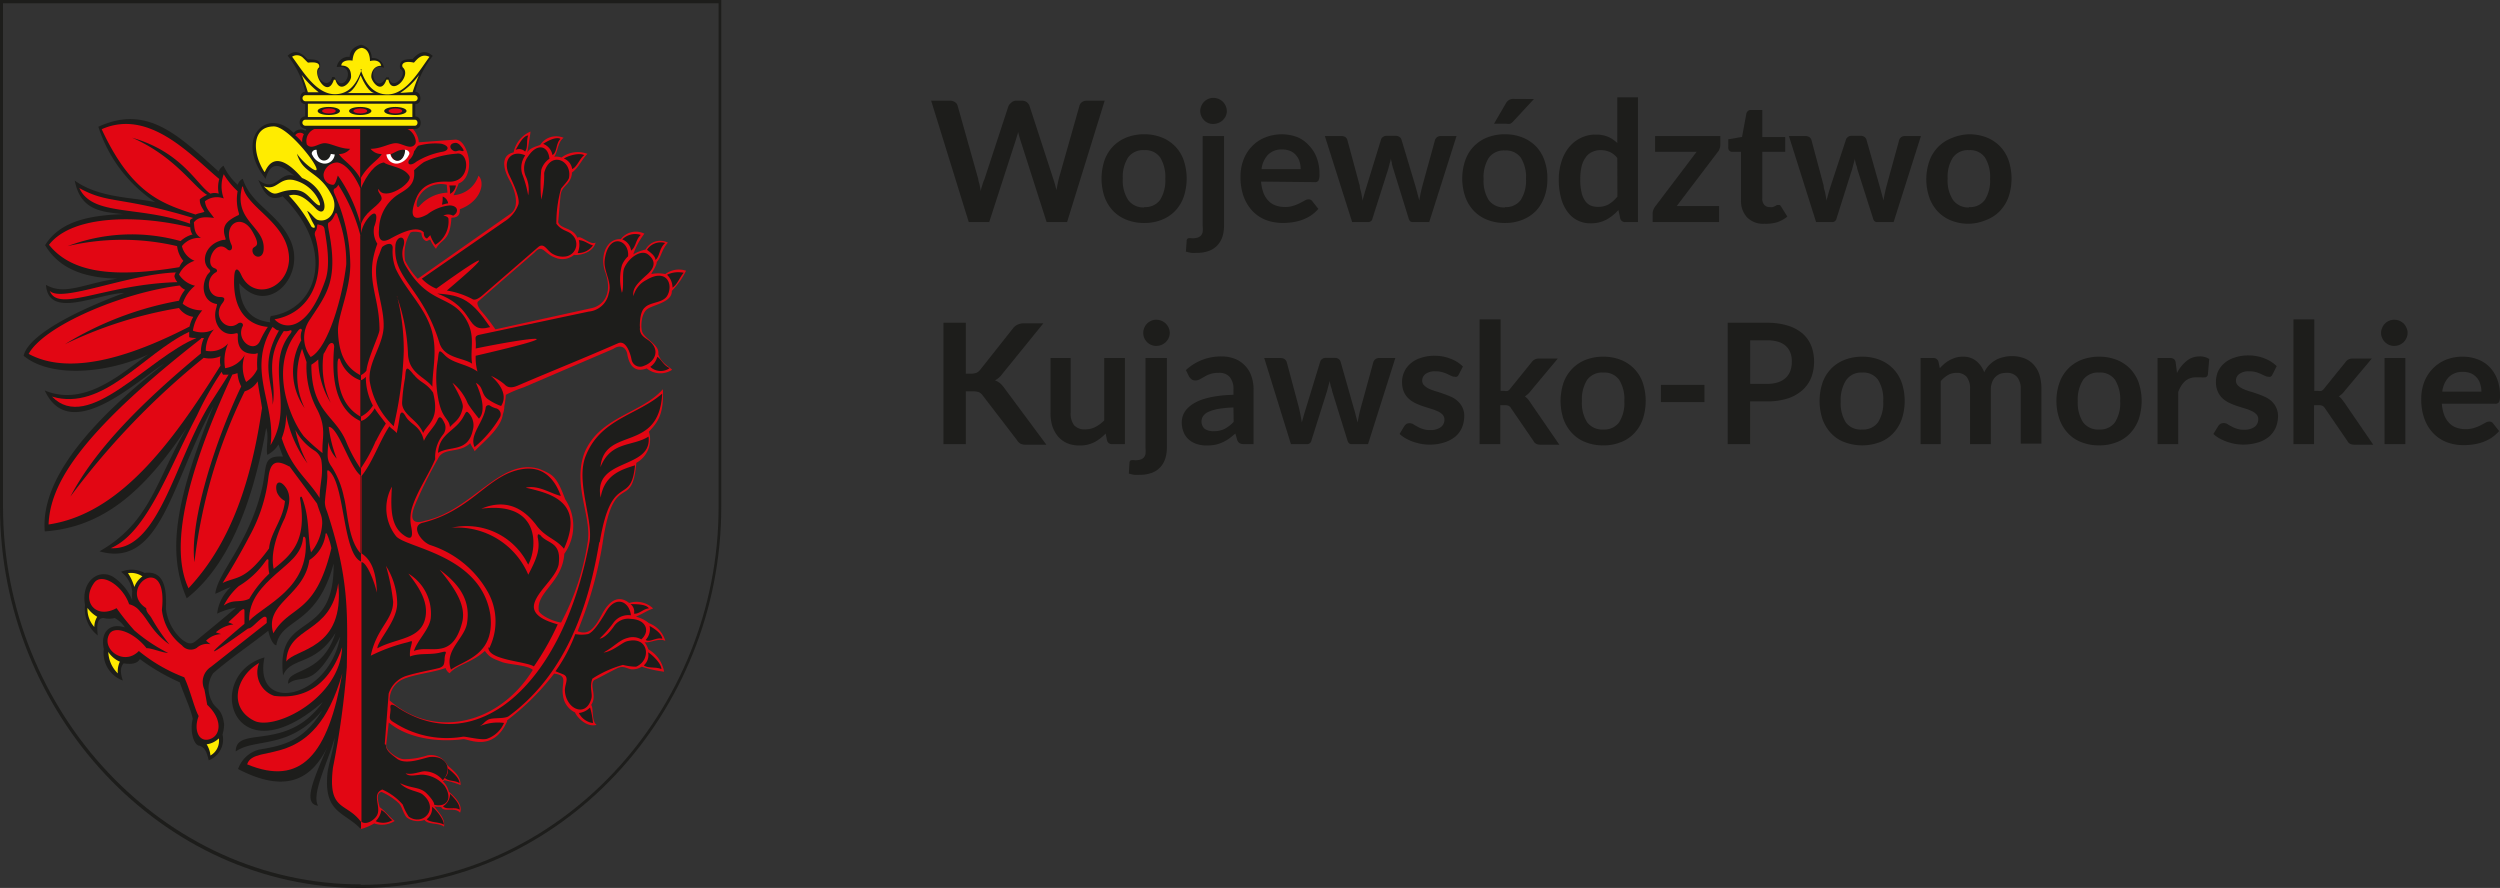 <?xml version="1.0" encoding="UTF-8"?> <svg xmlns="http://www.w3.org/2000/svg" id="Layer_1" data-name="Layer 1" viewBox="0 0 223.46 79.37"><rect x="0" y="0" width="223.46" height="79.37" fill="#333333" stroke="none"/><defs><style>.cls-1,.cls-5{fill:#1d1d1b;}.cls-1,.cls-2,.cls-3,.cls-4{fill-rule:evenodd;}.cls-2{fill:#e20613;}.cls-3{fill:#ffec00;}.cls-4{fill:#fff;}</style></defs><path class="cls-1" d="M32.23,79.09c17.65,0,32-15.5,32-33.76V.29H.27v45c0,18.26,14.31,33.76,32,33.76Zm0,.28C14.43,79.37,0,63.74,0,45.32V0H64.47V45.32c0,18.42-14.44,34.05-32.24,34.05Z"></path><path class="cls-2" d="M40,17.27c0-.11-.06-.65-.07-.76a2.26,2.26,0,0,0-2.44,1c-.38.56-.27,1.27,0,.91a3.54,3.54,0,0,1,2.5-1.2Zm7.63,42.62c-.4-.44-2.13-.48-2.75-.71-.8-.31-1.09-.38-1.54-1-1.14,1.06-2.53,1.23-3.15,2a.83.83,0,0,1-.36-.47c-1.14.41-2.74.54-3.81,1a2,2,0,0,0-1.19,1.9c3.91,3.45,9.75,2.21,12.8-2.74Zm-2.31,4.5a22.23,22.23,0,0,0,4.21-4.18c1.35.17.58.86.8,2a1.9,1.9,0,0,0,1.07,1.47c.14.38,1,1.37,1.93,1.11-.47-.28-.26-1.52-.49-1.78.56-.82-.17-1.71.25-2.21.62-.3,1.43-.75,2.06-1.06s.92.09,1.39.09a1.52,1.52,0,0,0,.82-.24,10.58,10.58,0,0,0,2,.45,2.87,2.87,0,0,0-1.41-2,2.26,2.26,0,0,0-.33-.63c.55.07,1.3-.42,1.85-.12A2.39,2.39,0,0,0,58,55.7a2.94,2.94,0,0,0-1.16-.58c.67-.28.93-.52,1.54-.73a2.12,2.12,0,0,0-2.14-.49c-.8-.64-1.67-.46-2.46,1.06-.57,1.06-1.11,1.89-2.15,1.46.08-.21.17-.42.25-.64h0a34.23,34.23,0,0,0,2-7.33c1-6.64,2.61-2.58,3-7.08A2.37,2.37,0,0,0,58,38.59c.64-.72,1.37-1.37,1.25-3.8-1.91,2.18-5.65,2.44-7,5.66-1.1,2.92.66,5.69.28,8a22.25,22.25,0,0,1-2.38,7.2c-1.07-.19-2.07-.84-2-1.15-.16-1.6,2.13-2.49,2.29-5a4.28,4.28,0,0,0,.08-4.87c-.79-2.15-1.18-2.22-2.25-2.69-3.51-1.16-6,3.69-10.32,4.62-.72.24-1.52.19-.84-1.45A38.24,38.24,0,0,1,39.15,41c.49-1.06,1.9-.43,2.88-1.39.11.26.21.35.4.72.62-.71,2.36-2,2.52-3.31a2.22,2.22,0,0,0,.13-.73,6.63,6.63,0,0,0,.13-1,11.5,11.5,0,0,1,1.6-.67l8-3.43c.69-.46,1.16-.11,1.26.47.24,1.35.93,1.57,1.74,1.27a1.91,1.91,0,0,0,2.27.12c-.31-.3-1-.64-1.24-1.39.15-.88-1.29-1.36-1.46-2.07-.12-.46-.06-1.63.53-2S60.09,27,60.05,26a6.74,6.74,0,0,0,1.27-1.8,2,2,0,0,0-1.85.3,2.92,2.92,0,0,0-1.25,0c0-.11.5-.76.48-1.08.41-.43.43-1.1,1-1.73a1.49,1.49,0,0,0-2,.62,3.47,3.47,0,0,0-1.1.43,6.33,6.33,0,0,1,1-1.85,1.68,1.68,0,0,0-2.11.49c-1.28-.09-1.91,1.55-1.39,2.94.71,2-.22,3-1.21,3.22l-8.61,1.9A17.28,17.28,0,0,0,43,27.78c-.19-.22-.43-.65-.28-.82l5.07-4.4c.72-.79.8.1,1.84.47a1.62,1.62,0,0,0,1.68-.25c.37.07,1.67-.12,1.93-1.1-.46.28-1.37-.72-1.63-.42-.38-.94-1.53-.77-1.72-1.41.07-.72.14-1.63.21-2.35s.53-.88.78-1.3a1.41,1.41,0,0,0,.24-.78c.62-.44.86-1.15,1.39-1.67a2.44,2.44,0,0,0-2.32.33,1.43,1.43,0,0,0-.65-.07c.33-.47.32-1.34.84-1.69a1.7,1.7,0,0,0-2.1.64c-.37.13-1,.29-1.15.7.11-.77.22-1.28.29-1.9a2.56,2.56,0,0,0-1.51,1.86c-.93.19-1.16,1.08-.32,2.58.29.52,1,2.2.05,2.9l-8.3,5.82a6.71,6.71,0,0,1-1.13-1.62,3.68,3.68,0,0,1,.46-2.49c.15-.16.73-.1,1,0,0,.39.24.73.5.74.07-.07.21-.08.28-.15a3.22,3.22,0,0,0,.52.84c.48-.94,1.25-.6,1.38-2.78.65,0,.77-.33.75-.76,1.78-.63,2.34-2.3,1.67-3a2.53,2.53,0,0,1-2.24,1.75A8.51,8.51,0,0,0,41,16.39c.56-.16,1.06-1,.9-2.19-.07-.43-.4-1.7-1.18-1.72l-3.29.24c0-.69-.71-1.6-1.13-1.6h-4.1v63a4.72,4.72,0,0,0,1.25-.52,2.08,2.08,0,0,0,1.83-.22c-.45-.34-.77-.82-1.34-1.23-.16-.54-.34-1.29.17-1.36a5.44,5.44,0,0,1,1.53,1c.31.32.41.95.71,1.27a1.66,1.66,0,0,0,1.59.23c.32.45,1.24.22,1.75.6.1-.75-.39-1.14-.87-1.82.23.09.34,0,.63.08.19.48,1.2-.05,1.67.49.29-.68-.5-1.46-1-1.87a1.88,1.88,0,0,0-.53-.93l.14-.1a8.93,8.93,0,0,1,1.44.43c0-.81-.54-1.2-1.17-1.75a1.64,1.64,0,0,0-1.8-.9,6.65,6.65,0,0,1-2.1.34c-.53,0-1.65-.78-1.58-1.28l.23-2c1.67,1.41,4.38,1.79,6.65,1.49.42-.06,2.67,1.26,3.94-1.62Z"></path><path class="cls-1" d="M28,11.12h4.27v63c-1.47-1.57-3.35-1.41-3-5,.07-.73.59-2.31.64-3.17-.52,2-2.13,5.06-1.47,6.07-1.42-.16-.4-2.36.78-5.17-1.67,3.4-4.34,3.76-7.94,1.89A2.71,2.71,0,0,1,23.16,67c2.27-.36,4-.82,5.65-3.5-3,3.54-6,2.44-7.74,3.67,0-2.4,4.57.12,7.77-4.41-8.1,7-10.71-2.4-5.2-4-1.05,5.12,5.76,3.74,6.77-1.86-2.47,5-3.39,3.21-4.65,4.22-.15-1.45,3-.63,4.23-4.55-1.85,3-4,2.11-4.69,3.81-.67-5.92,4.61-2.85,4.52-10-1.51,5.64-4.69,4.82-5.12,7.29-.25,0-.55-.52-.72-1.29-1.63,1.28-3.35,2.43-4.92,3.79a2.39,2.39,0,0,0-.12,2.51c.27.68.91.58,1.09,2.05a3.21,3.21,0,0,1-.14.92,2,2,0,0,1-1.23,2.31c-.18-.7-.3-1.09-.8-1.3-.56,0-.91-1.37-.63-2.4-.15-.84-.85-2.31-1.16-3.27a18.85,18.85,0,0,1-3.57-2.08c-.2.37-.69.51-1.45.38-.37.43-.25,1-.07,1.54A2.63,2.63,0,0,1,9.28,58c-.34-1.53.57-2.35,1.88-1.92a2.51,2.51,0,0,0-.91-.84,2,2,0,0,1-1,0c-.6,0-.6.74-.51,1.56A3,3,0,0,1,7.6,54.07c-.38-2,1.12-3.27,2.46-2.54a4.61,4.61,0,0,1,1.76,2.11,3.94,3.94,0,0,1,0-.78,2.63,2.63,0,0,0-1-1.75,2.44,2.44,0,0,1,2.1.1c1.7-.23,2,1.27,1.91,3.2a4.35,4.35,0,0,0,1.41,2.73c.5.38.81.51,1.23.18,1.22-1,2.44-2,3.62-3a5.91,5.91,0,0,0-1.68.53,3.78,3.78,0,0,1,1.21-2.37c-.43.13-1,.46-1.38.59.23-1.92,2.93-4.38,4.14-9.26.54-2.11,0-3.11,1.91-3l-.4-1.08a2.46,2.46,0,0,1-1,.93c-.13-.7.17-1.72-.1-2.4-1.36,7.61-3.75,12.6-7.1,15.22-1.77-4.11-1.06-8.65,2.39-17.2-3.77,6.84-4.67,14.57-10.19,13,4.56-2.6,5-6.25,7.83-11.09C12.84,44,9.18,47.12,4,47.5c-.38-4.59,3.94-9.72,10.68-15C12.26,34,6.25,39.81,4,34.9c3.64,1.54,7-1.66,9.24-3.22-3.45,1.63-8.61,2.2-11.13.12.46-2,5.33-4.27,9-5.62-2.48.1-6.78,2.39-7-.72,1.72,1,3.47-.16,6.38-.55-2.86-.08-5.16-.81-6.46-3,1.27-2,3.6-2.66,7-2.77-2-.21-3.82-.33-4.35-3,2.22,1.61,5.4,1.49,7.21,1.94a12.78,12.78,0,0,1-5.1-6.75c4.35-2,7.1.7,10.75,4a1.11,1.11,0,0,1,.44-.52,5.2,5.2,0,0,0,1.27,1.71.85.85,0,0,1,.45-.54c.75,2.36,3.11,3,4.26,5.51,1.44,3.17-2,6.87-4.58,3.83.1,2.24,1,3.28,2.78,3.49a.75.75,0,0,1,.05-.56c4.22-.6,5.87-5.94,1.06-10.7-1.06.41-1.55,0-2.18-1.47,1.63,1.24,1.84-.83,3.24-.36-.8-.56-2-1.81-2.59.26-2.87-3.6.16-6.51,2.5-4.1a.83.83,0,0,1,1.07-.19.81.81,0,0,1,.66-.55Z"></path><path class="cls-3" d="M23.63,15.36c-1.07-1.62-1.19-4.06.85-4.06,1,0,2.89,2.19,3.52,3.19.43.68.39.89-.08.6a5.63,5.63,0,0,1-1.38-1.35c.55,1.88,2,1.5,3.16,3.8.57,1.15-.22,2.43-1.3,2.12-.3-.1-.63-.67-.95-.81.2.41.39.84.62,1.24s-.18.27-.25.14a12.37,12.37,0,0,0-2-2.75c1-.3,1.74.48,2.39,1.14s1,.1.67-.8A3.31,3.31,0,0,0,27,15.91c-1.43-1.65-2.64-2.12-3.32-.55Z"></path><path class="cls-3" d="M28.43,17.79a3.31,3.31,0,0,0-2.25-1.71c-1.28-.19-1.43,1-2.6.57,1.21,1.23,1,.35,2.7.33.95,0,1.28.58,1.85,1.11s.57.2.3-.3Z"></path><path class="cls-2" d="M27.16,12a.51.51,0,0,0-.77.09,5.25,5.25,0,0,1,.62.63,1.38,1.38,0,0,1,.15-.72Z"></path><path class="cls-4" d="M28.25,13.39a.38.38,0,0,0-.33.17.24.24,0,0,0,0,.3,1.34,1.34,0,0,0,1,.76.9.9,0,0,0,1-.81l-.35-.05c-.18.85-1.23.83-1.27-.37Z"></path><path class="cls-4" d="M36.21,13.39a.39.39,0,0,1,.33.17.24.24,0,0,1,0,.3,1.34,1.34,0,0,1-1,.76.9.9,0,0,1-1-.81l.35-.05c.18.85,1.22.83,1.27-.37Z"></path><path class="cls-1" d="M28.48,13.41c.43-.05.58.19.87.29a.52.52,0,0,1-.48.43.66.66,0,0,1-.39-.72Z"></path><path class="cls-1" d="M36.21,13.39c-.61-.06-.87.25-1.28.39.13.46.43.63.71.58s.58-.44.57-1Z"></path><path class="cls-2" d="M32.23,11.46H28.38a1.15,1.15,0,0,0-.95,1.46c.41.49,1-.09,1.55-.12s1.39.51,2.32.5a1.27,1.27,0,0,1-1,.47c.29.53,1.27,1,1.92,2.21V11.46Z"></path><path class="cls-2" d="M32.23,20V16.88c-.57-1.3-1.33-2.26-2.09-2.36a1.28,1.28,0,0,0-1.21,1,.88.88,0,0,0,.84,1c.22,0,.34-.6.43-.83a13.62,13.62,0,0,1,2,4.25Z"></path><path class="cls-2" d="M32.23,21.1a15.72,15.72,0,0,0-2-4.59.57.57,0,0,1-.33.35c-.08.07-.13.17,0,.47a15.85,15.85,0,0,1,1.41,6.3c0,2.34-1.15,4.63-1.1,6,.09,2.63,1.15,3.44,2,3.91V21.1Z"></path><path class="cls-2" d="M30.17,19.23c-.16-.4-.2-.08-.35.16a1.1,1.1,0,0,1-.44.5c-.11.07-.06.35,0,.69.91,4.54-.22,5.74-1.69,8a2.82,2.82,0,0,0,.08,3.33c1.54-.77,2.85-5.34,3.18-8.29a11.77,11.77,0,0,0-.79-4.39Z"></path><path class="cls-2" d="M29,20.44c-.08-.35-.43-.31-.56-.38s-.06.35-.2.54a.52.52,0,0,0-.07.5c1.06,3.89-.56,6.91-3.63,7.44.75.85,2.87,1.33,4.54-3.5.5-1.42.09-3.52-.08-4.6Z"></path><path class="cls-2" d="M21.72,16.68c.33,1.95,4.12,3.24,4.12,6.52-.14,2.71-3.23,3.69-4.28,1.37-.28-.63-.57-.68-.62.1-.19,3,1.14,4.39,3,4.55a7.36,7.36,0,0,0-.69,1.24c-.54,1.2-2.19-.05-1.56-1.3.11-.23-.16-.44-.44-.23-1,.76-2.3-.63-1.38-1.82.22-.28.32-.56-.18-.56-1.18,0-1.37-1.67-.39-2.21.16-.08.13-.28-.11-.36-1-.31.05-2.7,1.11-1.71.31.29.56-.05.38-.41-.82-1.79.9-2.9,1.89-1.15.89,1.55.06,1.17,0,1.6-.08.72,1,1,1-.1.07-2-2.73-2.47-1.92-5.53Z"></path><path class="cls-2" d="M18.74,24.14c.13.1,0,.19-.18.39-.65,1-.41,2.44.79,2.64.11,0,0,.19,0,.3-.45,1.33.45,2.67,1.7,2.33.17-.05.22,0,.21.17-.07,1.22.52,1.68,1.51,1.66.14,0,.28-.12.27,0A6.3,6.3,0,0,0,23,33,2.83,2.83,0,0,1,22,34.14a3.16,3.16,0,0,1-.11-2.43,2.46,2.46,0,0,1-1.77,1.2,3.82,3.82,0,0,1,.27-2.21,2.1,2.1,0,0,1-2,.65,2.88,2.88,0,0,1,.74-1.91,2.31,2.31,0,0,1-1.89.12,3.6,3.6,0,0,1,.84-1.82,2.76,2.76,0,0,1-1.75-.59,3.41,3.41,0,0,1,1.1-1.61,2.37,2.37,0,0,1-1.43-1,2.3,2.3,0,0,1,1.39-1.23A1.89,1.89,0,0,1,16.26,22a1.94,1.94,0,0,1,1.7-.73c-.55-.35-.58-.76-.63-1.39.4-.54,1.06-.49,1.8-.4-.36-.53-.74-.83-.81-1.49A1.72,1.72,0,0,1,20,17.74a3.1,3.1,0,0,1,0-2.17,6.59,6.59,0,0,0,1.24,1.52,4.15,4.15,0,0,0,.1,1.93c.06.19,0,.21-.14.26-1.07.54-1.39,1-1.05,2,.07.21-.07.14-.24.17-1.62.38-2,2-1.17,2.65Z"></path><path class="cls-2" d="M19.6,16c-2.43-2-6.22-6.35-10.51-4.45,2.74,5.92,5.54,6.68,8.4,7.63.15-.11.62-.16.78-.25-.16-.35-.43-.58-.41-1.12a2.8,2.8,0,0,1,.65-.39c-1.23-.73-2.83-3.41-6.7-5.11,4.49,1.29,5.79,4.23,7,5a1.17,1.17,0,0,1,.74,0A2.73,2.73,0,0,1,19.6,16Z"></path><path class="cls-2" d="M17.29,19.49c-6.63-2-7.58-1.22-10.2-2.68C8.27,19.38,12.38,18.34,17,20a.79.79,0,0,1,0-.34.72.72,0,0,1,.27-.17Z"></path><path class="cls-2" d="M17.23,21a1.22,1.22,0,0,1-.22-.68C12.45,19.2,6.5,19.16,4.38,21.88c2.23,2.81,6.6,2.83,11.65,2a1.87,1.87,0,0,1,.36-.56A2.51,2.51,0,0,1,15.83,22,21.41,21.41,0,0,0,6.05,22a16.14,16.14,0,0,1,10.09-.45,2.55,2.55,0,0,1,1.09-.6Z"></path><path class="cls-2" d="M16.55,25.9a1.25,1.25,0,0,1-.49-.38c-5.18.65-12.11,3.59-13.5,6.11,4,2.18,10-.19,14.38-2.44a2.81,2.81,0,0,1,.34-.87A1.87,1.87,0,0,1,16,27.53,37.5,37.5,0,0,0,5.8,30.77,29.43,29.43,0,0,1,16,26.88a2.9,2.9,0,0,1,.56-1Z"></path><path class="cls-2" d="M15.76,24.31a.73.73,0,0,0-.17.39,1.18,1.18,0,0,0,.27.52C9.38,25.4,5.18,28,4.45,26c1.07,1.09,6.86-1.49,11.31-1.65Z"></path><path class="cls-2" d="M18,30.25C6.79,39,4.49,43.44,4.34,46.88c6.28-.93,10.94-7.09,15.37-14.21a1.78,1.78,0,0,1,0-.83,2.35,2.35,0,0,1-1.5.14A68.26,68.26,0,0,0,6.29,44.39c2.27-4.33,6.58-8.58,11.67-12.8a2.94,2.94,0,0,1,.27-1.38l-.27,0Z"></path><path class="cls-2" d="M16.89,29.67c-4.1,1.94-7.65,7.13-12.24,5.78,3.24,3.36,8.61-3.49,12.92-5.24-.2,0-.46,0-.66-.07,0-.16,0-.31,0-.47Z"></path><path class="cls-2" d="M21.23,33.35a4.61,4.61,0,0,1-.46.13c-4.47,9.65-5.5,15.73-3.92,19.1,3.89-4.14,5.65-9.81,6.57-16.11-.13-.92-.26-1.45-.39-2.38a2.11,2.11,0,0,1-1.16.89,47,47,0,0,0-4.49,15.27c-.46-3.54,1.82-10.79,4.18-15.71a3,3,0,0,1-.33-1.19Z"></path><path class="cls-2" d="M20.45,33.49l-.51,0a.91.91,0,0,1-.13-.26,28,28,0,0,0-2.21,3.92C15.09,41.88,13.15,47.61,9.9,49c4.27.24,5.7-7.69,8.78-12.76.63-1,1-1.54,1.77-2.78Z"></path><path class="cls-2" d="M25.91,29.54a1,1,0,0,1-.54.05c-1.87,2.76-.58,4.57-1,6.6.05-2-1.2-3.6.57-6.65-.26,0-.35-.19-.59-.31-2.35,3.87.34,6.9-.17,10.56,2.21-3.62-.62-7,1.8-10,.08-.1.17-.33-.1-.25Z"></path><path class="cls-2" d="M26.93,30.44a1.47,1.47,0,0,1,.06-.93c-.07-.22-.23-.14-.49.24C24,32.92,26,37.56,27.16,39a15.38,15.38,0,0,0,1.67,1.5c-.09-1.24.39-2.11-.43-3.8a8.11,8.11,0,0,1-1-4.34L27,31.17a6.77,6.77,0,0,0,.23,5.31,5.68,5.68,0,0,1-.34-6Z"></path><path class="cls-2" d="M32.23,34a3,3,0,0,1-1.81-1.8c-.09-.3-.24-.18-.25.3-.07,2.3.59,3.92,2.06,4.74V34Z"></path><path class="cls-2" d="M29.87,31c0-.43-.33-.44-.53-.11s-.27.55-.42.74A7.78,7.78,0,0,0,29.56,36a7.39,7.39,0,0,1-1.11-3.87,4.6,4.6,0,0,1-.62.47c0,4.2,2.08,4.49,3.08,6.8a13.55,13.55,0,0,0,1.32,2.48V37.64C30.62,36.91,29.5,35,29.87,31Z"></path><path class="cls-2" d="M25.57,37.06a5.52,5.52,0,0,1-.39,2.11c.89,2.77,2.26,3.55,3.39,5.34,0-1.28.36-2,.15-3.39a1.39,1.39,0,0,0-.67-.88,5,5,0,0,1-1.65-1.81,10.85,10.85,0,0,0,1.09,3,10.7,10.7,0,0,1-1.92-4.4Z"></path><path class="cls-2" d="M32.23,42.5c-1-.78-2-4.35-2.85-4.35A11.66,11.66,0,0,0,30.1,41a2.81,2.81,0,0,1-.75-1.51c-.09,1.28-.15,1.59.27,2.19a7.8,7.8,0,0,1,1.11,2.72c.34,1.19.36,3.83,1.5,5.06V42.5Z"></path><path class="cls-2" d="M25.84,41.69c-1.13-.62-1.65-.43-1.84.91a14.37,14.37,0,0,1-1.71,5.34c-.76,1.46-1.52,2.75-2.39,4.17,1.25-.61,2-.14,4.15-3.09.12-1.41,1.27-2.6,1.42-4.24a1.55,1.55,0,0,1-.72-.79c-.22-.78.17-1.19.71-.53.71.87.32,1.92,0,2.84-1.05,2.15-1.21,3.53-1,4.55,1.67-1.32,3-2.56,2.36-6.29,0-.19.13-.22.18-.08.71,1.86.47,3.44.8,4.89a4.37,4.37,0,0,0,1-2.6c0-.69-.17-.79-.46-1.76l-2.46-3.32Z"></path><path class="cls-2" d="M23.76,50.12a7.87,7.87,0,0,1-2.42,2.27A5.84,5.84,0,0,0,20,54.13c.88-.63,1.39-.2,2.28-.61a10.08,10.08,0,0,1,1.79-2.25A4.26,4.26,0,0,1,24,50.12c0-.16-.12-.18-.23,0Z"></path><path class="cls-2" d="M27.09,48.09c-.14,1.47-1.31,2.21-2.45,3.24s-2.42,2.26-2.37,4.16c1.42-1.47,5.38-2.9,5.05-7.25,0-.27-.22-.37-.23-.15Z"></path><path class="cls-2" d="M24.44,56.62c-.87-2.71,2.75-3.34,3.21-6.56a3.22,3.22,0,0,0,1.44-2.24c0-.16.08-.25.17,0A5.71,5.71,0,0,1,29.62,49c-1.46,6.07-3.66,5-5.18,7.6Z"></path><path class="cls-2" d="M31,59.58c.08-5,.17-7.95-1.77-13.87a2.12,2.12,0,0,1-.19-.85c.08-1,.17-1.33.22-2.21,0-.52-.08-.78.22-.5,1.35,1.31,1.16,7.34,2.8,8.05V73.48c-1.33-1.82-3-.9-2.52-4.86a74.4,74.4,0,0,0,1.24-9Z"></path><path class="cls-2" d="M30.23,52.13c-.64,4.65-4.52,3.73-4.64,7,.76-1.17,5.28-1,4.64-7Z"></path><path class="cls-2" d="M30.58,57.85c-1,2.94-2.94,4.73-6.07,4.35a2.23,2.23,0,0,1-1.35-2.94c-2.11,1.23-2.76,4-.45,5.16,1.83.93,7.71-2,7.87-6.57Z"></path><path class="cls-2" d="M30.6,60.17c-2.52,9-7.87,6.1-8.51,8.15,4.82,2,7.25-.86,8.51-8.15Z"></path><path class="cls-2" d="M21.41,54.69l-1,.93.46.19a3,3,0,0,0-1.58.71l.47.16a2,2,0,0,0-1.34.59c.11.09.28.24.4.32a1.36,1.36,0,0,0-1.23.32,1,1,0,0,1-1.32-.22,4.66,4.66,0,0,1-1.8-3.17c.6-5.44-4.07-1.86-1.4-.16,0,.4.32.58.5.93a17.55,17.55,0,0,0,1.58,2.32c-1.57-1.12-1.95-2.28-2.61-2.93a1.71,1.71,0,0,0-1-.67c-.52-1.59-2.41-2.89-3.12-1.92-1.18,1.61.09,3.31,2,2.27a22.45,22.45,0,0,0,1.6,2,14.68,14.68,0,0,0,3,2c-.46,0-1.53-.45-1.92-.42-1.17-1.47-2.9-2.07-3.34-1.24-.72,1.35,1.33,2.86,2.65,1.49a14.6,14.6,0,0,0,4.06,2.35c.54,1.15.92,2.84,1.29,3.46-.51,1.31.07,2.52,1.16,2,.84-.41.92-1.78-.4-3-.08-.46-.16-.92-.25-1.38a1.58,1.58,0,0,1,.57-2l5-3.94v-.35c0-.2-.16-.26-.33-.15-.6.41-1,1-1.34,1-4,2.86-4,2.69-.32-.42,0-.32,0-.84,0-1.17s-.33,0-.53.15Z"></path><path class="cls-3" d="M12.73,51.52a2,2,0,0,0-.72.95,4.66,4.66,0,0,0-.57-1.24,1.82,1.82,0,0,1,1.29.29Z"></path><path class="cls-3" d="M7.82,54.34a2.88,2.88,0,0,0,.87.79,1.76,1.76,0,0,0-.26.91,2.39,2.39,0,0,1-.61-1.7Z"></path><path class="cls-3" d="M10.68,59.13a2.37,2.37,0,0,1-1-.86,2.82,2.82,0,0,0,.85,1.92,2.08,2.08,0,0,1,.19-1.06Z"></path><path class="cls-3" d="M19.56,66a1.93,1.93,0,0,1-1.09.53,2.28,2.28,0,0,1,.34,1A1.5,1.5,0,0,0,19.56,66Z"></path><path class="cls-1" d="M37.12,11.53c.65,0,.64-1.12,0-1.12V9.3c.68,0,.54-1.1,0-1.1A8.11,8.11,0,0,1,38.68,5c-.57-.52-1.15-.46-1.8.28-.93,0-1.21.18-1.12.87.85.38-.73,2.14-1,.77h-.24c-1,1.78-1.94-1.48-.2-.86a1,1,0,0,0-1.1-.87A1.16,1.16,0,0,0,32.26,4c-.76.21-1,.63-1,1.08A1.07,1.07,0,0,0,30.1,6c1.91-.33.65,2.65-.2.88h-.2c-.43,1.37-1.81-.25-1.1-.76.09-.7-.18-.82-1.1-.81-.66-.74-1.22-.85-1.79-.33A8,8,0,0,1,27.28,8.2c-.56,0-.65,1.1,0,1.1,0,.35,0,.76,0,1.11-.65,0-.71,1.09.1,1.12Z"></path><path class="cls-3" d="M27.52,8.25c-.09-.29-.31-1-.56-1.56a8.36,8.36,0,0,0,1.53,1.56Z"></path><path class="cls-3" d="M36.88,8.24c.09-.29.31-.92.57-1.53A6.31,6.31,0,0,1,35.78,8.3c.28,0,.82-.06,1.1-.06Z"></path><path class="cls-3" d="M37.07,11.24c.33,0,.33-.54,0-.54H27.3a.27.27,0,1,0,0,.54Z"></path><path class="cls-3" d="M33.52,8.32c-.5,0-1-.92-1.29-1.59C32,7.4,31.48,8.29,31,8.32Z"></path><path class="cls-3" d="M32.23,6.19c.4,1.2,1.08,2.25,2.4,2.25,1.69,0,2.86-2.15,3.76-3.36-.69-.32-1.06.16-1.39.52-.91-.21-1.16.14-1,.42.84.74-1,2.63-1.28,1.1h-.18c-.47,1.37-1.33.14-1.35-.24s.19-1,.88-1c-.07-.4-.48-.56-1-.42,0-.44-.13-1.1-.74-1.18-.65.1-.78.7-.82,1.14-.56-.1-1,.1-1,.44.74,0,.87.52.87,1s-1,1.58-1.4.27h-.14c-.58,1.82-2-.65-1.31-1.11.06-.37-.25-.5-1-.42-.13-.11-.28-.28-.42-.41a.77.77,0,0,0-1-.12c.9,1.21,2.12,3.35,3.82,3.35,1.32,0,2-1,2.4-2.23Z"></path><path class="cls-1" d="M32.23,11.46h3.85c.81,0,1.28,1.17,1,1.46-.41.49-1.08-.09-1.65-.12s-1.38.51-2.31.5a1.26,1.26,0,0,0,1,.47c-.28.53-1.26,1-1.91,2.21V11.46Z"></path><path class="cls-1" d="M32.23,20.12V16.88c.57-1.3,1.33-2.26,2.09-2.36.41.36,1.74.36,2.27,1.2.38.61-2.25,2.37-2.75,1.17-.2.26.44.61.23,1-.5.74-1.43,1-1.84,2.23Z"></path><path class="cls-1" d="M32.23,34a1.13,1.13,0,0,0,.47-.32,5.43,5.43,0,0,0,.63,2.57,2.63,2.63,0,0,1-1.1,1V34Z"></path><path class="cls-1" d="M33.59,39.41a13.53,13.53,0,0,1-1.36,2.48V37.62c.42,0,1.09-.76,1.26-1.13.21.38.65.89,1,1.37a16.76,16.76,0,0,0-.88,1.55Z"></path><path class="cls-1" d="M40.89,13.73a8.35,8.35,0,0,0-3,.76,6.82,6.82,0,0,0-.88.73c.15,1.43-.79,1.73-1.55,2.25a3.79,3.79,0,0,0-1.58,3c-.11,1,.25,1.28,1,.87,1.42-.79,2.47-1.1,3-.57,0,.3.08.49.29.55l.29-.3a3.15,3.15,0,0,0,.45.86,2.44,2.44,0,0,0,1.17-2.36q-.09-.2-.45-.24a.91.91,0,0,1,.87,0c.51-.27.5-.89-.3-.92a3.87,3.87,0,0,0-2,.8c-1.29.72-1.65.16-1-1.43.43-1.05,1.3-1.57,2.9-1.49,2,.08,1.9-2.67.74-2.51Z"></path><path class="cls-1" d="M39.49,12.85a5.65,5.65,0,0,0-2,.15c-.2,0-.32.35-.48.52a1.33,1.33,0,0,1-.44.78c-.22.39.12.58.65.15a6.87,6.87,0,0,1,2.24-.87c.68-.08.78-.53,0-.73Z"></path><path class="cls-1" d="M40.75,12.77c-.47,0-.66.36-.33.63s.49,0,.72.06c.39.13.4,0,0-.46a.59.59,0,0,0-.39-.23Z"></path><path class="cls-1" d="M40.17,16.58l.58,0a1,1,0,0,1-.52.75c0-.21,0-.5-.06-.71Z"></path><path class="cls-1" d="M39.5,18.29c.19,0,.36-.12.56-.1a.77.77,0,0,0-.49-.62c0,.22,0,.49-.07.72Z"></path><path class="cls-1" d="M33.44,20.28c.39-1,.19-1.61-.48-.85a3.08,3.08,0,0,0-.73,1.66V33.55a1.55,1.55,0,0,0,.52-.41c.14-1.18,1.16-3.21,1.17-3.66,0-3.17-1.38-4.52-.19-7.69a2.12,2.12,0,0,1-.29-1.51Z"></path><path class="cls-1" d="M35.34,22c-.22,2.94,2.43,3.72,3.94,8.65.43,1.39,2.13,1.31,2.92,1.86-.22-1.4.39-2.57-.68-4.18-1.35-2-3.32-1.12-5.34-4.71a2.21,2.21,0,0,1-.1-1.66c.25-1-.67-.92-.74,0Z"></path><path class="cls-1" d="M39.08,26.24c3.58,1.32,2.39,3.63,4.73,3-1.62-2.37-2.5-2.87-4.73-3Z"></path><path class="cls-1" d="M37,33.52c-.64-.79-.72-.81-.79.25A17.06,17.06,0,0,0,35.94,36c0,1.09,1.44,1.53,1.88,2.71.37-.83,1.52-1.15.89-3.62-.63-.9-1.11-.84-1.71-1.59Z"></path><path class="cls-1" d="M37.7,24.91A3.72,3.72,0,0,0,39,25.8c4.55-3.27,5.25-3.48.94.17a7.32,7.32,0,0,1,2.26.75c.21.16.53,0,.89-.29l5-4.33c.57-.49.8.36,1.36.62a1.75,1.75,0,0,0,1.23.18A1.11,1.11,0,0,0,51.15,21c-.32-.39-.89-.31-1.42-1a11.44,11.44,0,0,1,.41-3.11c.06-.14.67-.73.72-1,.29-1.59-1.7-2.45-2.22-.43a9.11,9.11,0,0,1-.26,2.38,13.24,13.24,0,0,1,0-2.65,1.79,1.79,0,0,1,.73-1C49,13,48,12.75,47.19,14A1.76,1.76,0,0,0,47,15.77a2.73,2.73,0,0,1,.21,1.69,10.2,10.2,0,0,0-.54-1.93,1.91,1.91,0,0,1,.28-1.64c-1.13-.52-2.09.33-1.44,1.74.19.4,1,2,.83,2.63a3,3,0,0,1-1.24,1.53L37.7,24.91Z"></path><path class="cls-1" d="M41.87,36.9c-.2-.22-.25,0-.45.35-.7,1.31-2.16,1.48-2.27,3.23,1.08-.67,2.68,0,3.12-2.06a1.58,1.58,0,0,0-.4-1.52Z"></path><path class="cls-1" d="M43.75,36.23a.26.26,0,0,0-.33.16c-.17,1.35-1.51,2.5-1,3.57a10.17,10.17,0,0,0,2.27-2.67.55.55,0,0,0-.31-.78,1.78,1.78,0,0,1-.62-.28Z"></path><path class="cls-1" d="M35.47,26.47a17.38,17.38,0,0,1,1,5.22c.1,1.69,1.52,2,2.18,2.88,0-1.63.48-3.19-.08-5.08-.62-2.07-2.29-3.54-3.2-5.47a4.25,4.25,0,0,1-.27-1.85c0-.6-.64-.35-.94-.09-.08.14-.25.65-.3.76-.77,1.91.5,4.34.43,6.37-.05,1.66-1.4,3.17-1.25,4.82a7.1,7.1,0,0,0,2.15,4.07,34,34,0,0,0,.9-6.69,19.66,19.66,0,0,0-.6-4.94Z"></path><path class="cls-1" d="M43.73,57.94a5.38,5.38,0,0,0-.11-5,9.09,9.09,0,0,0-5.13-4.21c-.86-.29-1.81-1.72-.72-2,4.51-1.13,5.86-4.37,9-4.81,2-.28,2.92,1.19,3.36,2.41-.94-.22-2-1-3.14-.74,1.94.47,5.39,1.1,3.42,5.46-.72-.88-1.6-1-2.39-2-1.41-1.93-3.08-2.38-5-1.58,5.37-.7,5,3.58,4.19,5a6.12,6.12,0,0,0-6.84-3.3,6.91,6.91,0,0,1,6.85,4.2c.74-1.42,1.09-2.25.84-3.35,0-.26,0-.32.24-.19.6.81,1.93.53,1.63,2.65-.26,1.17-1.9,2.35-2.18,3.5s1.42,1.63,2.1,1.83a24.3,24.3,0,0,1-2.13,3.76c-.69-.47-4.17-.56-4.06-1.73Z"></path><path class="cls-1" d="M53.56,48.49C52.32,56,49.64,60.93,45.49,64c-.37.29-1.47.11-1.86.33s-.33.33-.76.59a4.08,4.08,0,0,1,2.18-.3,2.54,2.54,0,0,1-1.45,1.39c-.45.22-2-.21-2.23-.16a8.63,8.63,0,0,1-6-1.18c-.16-.11-.49-.25-.52-.47s.09-.65.05-.93.08-.45.69,0c6.85,4.46,14.6-1.68,17.09-14.76.39-2-1.24-5.42-.34-7.72,1.31-3.37,4.63-3.67,6.85-5.61-.28,5.38-5.18,2.86-5.52,6.58.94-2.36,2.86-1.82,4.3-2.74.36,3-5,1.85-4.28,5.46.32-2.11,2-2.54,3.07-2.89-.36,3.77-2.07.4-3.15,6.85Z"></path><path class="cls-1" d="M61.1,24.38a2.31,2.31,0,0,0-1.48.18,1.58,1.58,0,0,1,.49,1.15c.44-.29.65-.93,1-1.33Z"></path><path class="cls-1" d="M59.45,21.72a1.45,1.45,0,0,0-1.62.61c.38.29.74.55.76.91.41-.35.3-1,.86-1.52Z"></path><path class="cls-1" d="M57.28,21a1.62,1.62,0,0,0-1.66.4,1.24,1.24,0,0,1,.79,1c.45-.33.4-1,.87-1.4Z"></path><path class="cls-1" d="M59.82,32.93a1.37,1.37,0,0,1-1.7-.14,1.54,1.54,0,0,0,.63-.9c.39.26.51.72,1.07,1Z"></path><path class="cls-1" d="M47.22,12.11c-.44,0-.84.78-1.13,1.29a.72.72,0,0,1,.84.15c.29-.39.09-1,.29-1.44Z"></path><path class="cls-1" d="M50.08,12.4c-.4-.18-1.06.15-1.53.46a1.3,1.3,0,0,1,.83,1c.42-.22.31-1.07.7-1.42Z"></path><path class="cls-1" d="M52.22,13.87c-.38-.23-1.34,0-1.82.3a1.17,1.17,0,0,1,.74.94c.43-.17.67-.94,1.08-1.24Z"></path><path class="cls-1" d="M53,21.93c-.44-.11-.69-.42-1.26-.47a1.85,1.85,0,0,1-.11,1.16A1.61,1.61,0,0,0,53,21.93Z"></path><path class="cls-1" d="M57.19,29.19c0-.53.05-1.39.47-1.72.48-.49,1.64-.38,2-1.07.54-1-.09-2.46-1.89-1.37a2.19,2.19,0,0,0-1.15,1.44c-.1-.58.2-1,1-1.73.34-.31,1.43-1.12.3-2-.59-.46-1.71.25-2.13,1.24-.2.49,0,1.73-.2,2.19a4.74,4.74,0,0,1,0-2.46,2.27,2.27,0,0,1,.55-.8c.14-1.49-1.76-2.19-2.09.32-.13,1,.7,2,.36,3a2,2,0,0,1-1.79,1.62l-9.76,2.07c-.42.09-.36.26-.34.56a3.75,3.75,0,0,1,0,.67c4.83-1,9.37-1.52,0,.65a4.5,4.5,0,0,0,.16,1.41c-1-.7-2.17-.71-2.9-1.44-.57-.59-.54-.47-.65.44a9.38,9.38,0,0,0,0,3.19c.33,2.09,1,1.93,1.09,2.77.4-.47.93-.67,1.14-1.71.08-.38-.29-1.12-.92-2.25a4.59,4.59,0,0,1,1.37,1.85c.24.4.71,1,1,1.36.49-.5.45-1.58-.27-3.2.69.38.44.92,1,1.41a5,5,0,0,0,1.25.66c.44-.68.32-1.6-.91-2.7a5.26,5.26,0,0,1,1.19.74c.26.28.57.41,1.2.14,3.34-1.43,5.64-2.33,9-3.8.72-.28,1.09,1,1.18,1.46a.78.78,0,0,0,1.13.56c.88-.31,1.49-1.32.5-2.18-.32-.28-1-.51-.87-1.31Z"></path><path class="cls-1" d="M58,54.37C57.73,54,56.92,54,56.36,54a.84.84,0,0,1,.31.85c.46.06.81-.42,1.31-.47Z"></path><path class="cls-1" d="M41.07,70c0-.46-.63-1-1.07-1.34a.8.8,0,0,1-.25.86c.34.35.89.2,1.32.48Z"></path><path class="cls-1" d="M59.2,57.1c-.05-.46-.66-.89-1.14-1.15a1.39,1.39,0,0,1-.35,1.25c.38.26,1-.28,1.49-.1Z"></path><path class="cls-1" d="M41.08,72.38c.06-.47-.43-1-.85-1.42a1.31,1.31,0,0,1-.63,1.11c.32.37,1.07,0,1.48.31Z"></path><path class="cls-1" d="M59.12,59.81c0-.47-.72-1.2-1.19-1.51a1.22,1.22,0,0,1-.38,1.17c.36.3,1.11.11,1.57.34Z"></path><path class="cls-1" d="M39.67,73.71c0-.46-.61-1.26-1.05-1.6a1.24,1.24,0,0,1-.48,1.12c.34.32,1.09.22,1.53.48Z"></path><path class="cls-1" d="M53,64.63a6.46,6.46,0,0,0-.26-1.39,1.64,1.64,0,0,1-1,.49,1.68,1.68,0,0,0,1.26.9Z"></path><path class="cls-1" d="M35.09,73.33c-.37-.27-.51-.65-1-.93a1.8,1.8,0,0,1-.51,1,1.58,1.58,0,0,0,1.52-.11Z"></path><path class="cls-1" d="M49.65,60l.65.26c.69.27.12.92.2,1.56A2,2,0,0,0,51,63c.52.57,1.48.71,1.85-.53.15-.5-.2-1,.1-1.81a9.92,9.92,0,0,1,2.73-1.23,4.55,4.55,0,0,0,1.18.16C58.26,59,58,56.77,56,57.33c-.41.12-1.22.89-2.06,1,1-.55,1.4-1.12,2.16-1.31a1.54,1.54,0,0,1,1.22.13c.8-.69.49-1.77-.93-1.83a1.53,1.53,0,0,0-1.54.7c-.26.37-.83,1.05-1.26,1.06a10,10,0,0,0,1.29-1.48A1.64,1.64,0,0,1,56.4,55c-.17-1.29-1.35-1.74-2.16-.43-.23.38-1.14,2-1.71,2.11a3.25,3.25,0,0,1-1.11,0A14.36,14.36,0,0,1,49.65,60Z"></path><path class="cls-1" d="M34.39,66.51,34.74,62a2.45,2.45,0,0,1,1.59-1.59c1-.31,2-.47,2.92-.7.45-.15.44-.34.49-.7a1.7,1.7,0,0,1,.06-.51c.17-.38-.11-.24-.54-.15-.88.2-1.77,0-2.61.33a2.43,2.43,0,0,1,.09-.92c.13-.55.15-.49-.31-.35a15.49,15.49,0,0,0-3.29,1.2c.53-2.51,2-3.19,2-4.83a18.89,18.89,0,0,0-.64-3.2,6.42,6.42,0,0,1,1,3.29c.05,1.6-1.76,3.38-1.77,4.08,1.72-.95,3.93-.76,4.3-2.79.25-1.36-.54-2.63-1.53-3.89a4.16,4.16,0,0,1,2,4c-.12,1-1.23,2-1.5,2.92,1.39-.61,3.39.91,4.3-2.52.44-1.63-.8-3.25-2-4.75,1.48,1.11,2.83,2.52,2.44,4.81-.24,1.37-2.06,2.43-1.43,4.12,1.22-.88,3.94-1.29,3.52-4.89-.81-5.31-7.37-5.95-8.4-7a4,4,0,0,1-.4-4.46c-.11,1.84-.14,3.44,1,4.29.61.46.95.43.73-.68a3.49,3.49,0,0,1,.06-1.7c.49-1.57,1.45-2.87,2.08-4.37a3.2,3.2,0,0,1,.69-2.18,1,1,0,0,0,.18-.95,3.33,3.33,0,0,0-.24-.46c-.11-.13-.26-.3-.43.09-.31.69-.9,1.15-1.21,1.87-.3-1.4-1.2-1.41-1.65-2.23-.33-.57-.47-.21-.5,0-.09.55-.16,1-.28,1.53-.22-.27-.47-.37-.65-.61-.9,1.36-1.5,3.23-2.5,4.45v6.91c.78.51,1.32,1.47,1.38,3.51-.33-1.36-1-2.76-1.38-2.72V67.29h0v6.16h0c.43.35,1.25-.2,1.43-.66.3-.77-.53-1.82.43-2.22A5.24,5.24,0,0,1,36,71.92,4.92,4.92,0,0,0,36.54,73c1.28.88,2.79-.74,1.22-2-.33-.27-1.47-.36-2-1,1,.49,1.69.32,2.29.84.28.25.79.84.76,1.09,1,.26,1.73-.44.93-1.69a2.79,2.79,0,0,0-2-1c-.43,0-1.2.24-1.48-.12.57.17,1.36-.19,1.71-.18a2.16,2.16,0,0,1,1.61.8c.87-.92.38-2.19-1.09-2.08-.43,0-2.15.8-3,.16-.51-.39-1-.72-1-1.24Z"></path><polygon class="cls-3" points="36.86 10.46 27.52 10.46 27.52 9.27 36.86 9.27 36.86 10.46 36.86 10.46"></polygon><path class="cls-1" d="M29.39,9.56c.55,0,1,.16,1,.36s-.43.36-1,.36-1-.16-1-.36.44-.36,1-.36Z"></path><path class="cls-2" d="M29.39,9.69c.34,0,.62.1.62.23s-.28.22-.62.22-.6-.1-.6-.22.27-.23.6-.23Z"></path><path class="cls-1" d="M32.2,9.56c.54,0,1,.16,1,.36s-.44.36-1,.36-1-.16-1-.36.43-.36,1-.36Z"></path><path class="cls-2" d="M32.2,9.69c.34,0,.62.1.62.23s-.28.22-.62.22-.61-.1-.61-.22.28-.23.61-.23Z"></path><path class="cls-1" d="M35.34,9.56c.54,0,1,.16,1,.36s-.44.36-1,.36-1-.16-1-.36.44-.36,1-.36Z"></path><path class="cls-2" d="M35.34,9.69c.34,0,.61.1.61.23s-.27.22-.61.22-.61-.1-.61-.22.28-.23.61-.23Z"></path><path class="cls-3" d="M37.06,9.05a.27.27,0,0,0,0-.54H27.31a.27.27,0,1,0,0,.54Z"></path><path class="cls-5" d="M98.74,9,95.38,19.85H93.55l-2.37-7.41q-.09-.27-.18-.66c0,.13-.06.24-.09.35l-.09.31-2.4,7.41H86.59L83.23,9h1.69a.76.76,0,0,1,.44.13.57.57,0,0,1,.24.33L87.44,16c0,.16.08.33.12.52s.07.38.11.59c0-.21.09-.41.14-.59A3.55,3.55,0,0,1,88,16l2.13-6.49a.69.69,0,0,1,.24-.31A.63.63,0,0,1,90.76,9h.59a.73.73,0,0,1,.43.13.78.78,0,0,1,.24.33L94.15,16A9.66,9.66,0,0,1,94.43,17c.07-.39.14-.75.22-1.07l1.84-6.49a.59.59,0,0,1,.23-.32A.72.72,0,0,1,97.16,9Z"></path><path class="cls-5" d="M102.28,12a4.28,4.28,0,0,1,1.55.28,3.44,3.44,0,0,1,1.2.79,3.34,3.34,0,0,1,.77,1.24,5.18,5.18,0,0,1,0,3.3,3.47,3.47,0,0,1-.77,1.25,3.31,3.31,0,0,1-1.2.79,4.07,4.07,0,0,1-1.55.28,4.14,4.14,0,0,1-1.57-.28,3.43,3.43,0,0,1-1.21-.79,3.76,3.76,0,0,1-.77-1.25,5.18,5.18,0,0,1,0-3.3,3.62,3.62,0,0,1,.77-1.24,3.58,3.58,0,0,1,1.21-.79A4.35,4.35,0,0,1,102.28,12Zm0,6.51a1.63,1.63,0,0,0,1.42-.65,3.29,3.29,0,0,0,.46-1.89,3.35,3.35,0,0,0-.46-1.9,1.63,1.63,0,0,0-1.42-.65,1.66,1.66,0,0,0-1.45.66,3.26,3.26,0,0,0-.47,1.89,3.21,3.21,0,0,0,.47,1.89A1.68,1.68,0,0,0,102.28,18.54Z"></path><path class="cls-5" d="M109.41,12.16v8a3.26,3.26,0,0,1-.13.95,2.14,2.14,0,0,1-.42.77,1.93,1.93,0,0,1-.76.53,3,3,0,0,1-1.14.19,3.68,3.68,0,0,1-.49,0,4.52,4.52,0,0,1-.47-.11l.07-1a.25.25,0,0,1,.12-.19,1.1,1.1,0,0,1,.38,0,1.63,1.63,0,0,0,.47-.06.75.75,0,0,0,.3-.18.73.73,0,0,0,.16-.33,2.27,2.27,0,0,0,0-.5V12.16Zm.25-2.25a1.13,1.13,0,0,1-.09.45,1.37,1.37,0,0,1-.26.37,1.19,1.19,0,0,1-.38.25,1.28,1.28,0,0,1-.47.1A1.14,1.14,0,0,1,108,11a1.05,1.05,0,0,1-.37-.25,1.15,1.15,0,0,1-.25-.37,1.14,1.14,0,0,1-.1-.45,1.19,1.19,0,0,1,.1-.46,1.09,1.09,0,0,1,.25-.38,1.21,1.21,0,0,1,.37-.25,1.13,1.13,0,0,1,.45-.09,1.27,1.27,0,0,1,.47.09,1.39,1.39,0,0,1,.38.25,1.28,1.28,0,0,1,.26.38A1.18,1.18,0,0,1,109.66,9.91Z"></path><path class="cls-5" d="M112.72,16.23a3.67,3.67,0,0,0,.21,1,2.09,2.09,0,0,0,.44.71,1.62,1.62,0,0,0,.64.42,2.39,2.39,0,0,0,.82.14,2.3,2.3,0,0,0,.78-.11,3.38,3.38,0,0,0,.57-.23l.43-.23a.71.71,0,0,1,.35-.11.39.39,0,0,1,.35.18l.53.67a3.6,3.6,0,0,1-.69.61,4.22,4.22,0,0,1-.8.39,5,5,0,0,1-.85.2,6,6,0,0,1-.83.06,4.3,4.3,0,0,1-1.5-.26,3.35,3.35,0,0,1-1.2-.79,3.81,3.81,0,0,1-.8-1.29,5.11,5.11,0,0,1-.29-1.78,4.22,4.22,0,0,1,.25-1.48,3.46,3.46,0,0,1,.74-1.21,3.23,3.23,0,0,1,1.16-.81,4,4,0,0,1,2.89-.07A2.88,2.88,0,0,1,117,13a3.18,3.18,0,0,1,.69,1.09,4,4,0,0,1,.25,1.48,1.23,1.23,0,0,1-.09.57.36.36,0,0,1-.34.14Zm3.54-1.11a2.48,2.48,0,0,0-.1-.68,1.61,1.61,0,0,0-.31-.56,1.39,1.39,0,0,0-.51-.38,1.83,1.83,0,0,0-.73-.14,1.7,1.7,0,0,0-1.26.46,2.25,2.25,0,0,0-.59,1.3Z"></path><path class="cls-5" d="M130.19,12.16l-2.44,7.69h-1.49c-.17,0-.29-.11-.35-.33l-1.38-4.45a4.16,4.16,0,0,1-.12-.44c0-.15-.07-.3-.1-.45,0,.15-.06.3-.1.45l-.12.46-1.41,4.43a.38.38,0,0,1-.39.33h-1.43l-2.44-7.69h1.48a.65.65,0,0,1,.35.09.49.49,0,0,1,.18.25l1.11,4.11c0,.23.1.44.14.66s.08.43.11.65l.18-.65c.06-.22.13-.43.2-.66l1.27-4.13a.43.43,0,0,1,.18-.24.49.49,0,0,1,.32-.1h.81a.55.55,0,0,1,.34.1.43.43,0,0,1,.18.24l1.24,4.13c.06.23.13.45.18.66s.12.44.17.65c.07-.42.16-.86.28-1.31l1.13-4.11a.58.58,0,0,1,.19-.25.57.57,0,0,1,.32-.09Z"></path><path class="cls-5" d="M134.52,12a4.24,4.24,0,0,1,1.55.28,3.58,3.58,0,0,1,1.21.79,3.45,3.45,0,0,1,.76,1.24,4.57,4.57,0,0,1,.27,1.65,4.54,4.54,0,0,1-.27,1.65,3.59,3.59,0,0,1-.76,1.25,3.43,3.43,0,0,1-1.21.79,4,4,0,0,1-1.55.28,4.14,4.14,0,0,1-1.57-.28,3.31,3.31,0,0,1-1.2-.79,3.47,3.47,0,0,1-.77-1.25,5,5,0,0,1,0-3.3,3.34,3.34,0,0,1,.77-1.24,3.44,3.44,0,0,1,1.2-.79A4.35,4.35,0,0,1,134.52,12Zm0,6.51a1.63,1.63,0,0,0,1.42-.65A3.22,3.22,0,0,0,136.4,16a3.27,3.27,0,0,0-.46-1.9,1.63,1.63,0,0,0-1.42-.65,1.67,1.67,0,0,0-1.45.66,3.26,3.26,0,0,0-.46,1.89,3.22,3.22,0,0,0,.46,1.89A1.69,1.69,0,0,0,134.52,18.54Zm2.59-9.66-1.85,2a.94.94,0,0,1-.27.21.84.84,0,0,1-.34,0h-1.11l1.06-1.82a.83.83,0,0,1,.26-.29.78.78,0,0,1,.45-.11Z"></path><path class="cls-5" d="M146.41,8.7V19.85h-1.13a.43.43,0,0,1-.46-.34l-.16-.74a4,4,0,0,1-1.07.86,2.88,2.88,0,0,1-1.41.33,2.48,2.48,0,0,1-2.05-1,3.57,3.57,0,0,1-.59-1.24,6.07,6.07,0,0,1-.21-1.68,5.09,5.09,0,0,1,.24-1.59,3.74,3.74,0,0,1,.66-1.27,3.05,3.05,0,0,1,1.05-.84,2.9,2.9,0,0,1,1.36-.31,2.77,2.77,0,0,1,1.1.2,2.88,2.88,0,0,1,.82.55V8.7Zm-1.85,5.42a1.77,1.77,0,0,0-.68-.54,2,2,0,0,0-.8-.16,1.7,1.7,0,0,0-.76.16,1.4,1.4,0,0,0-.58.48,2.34,2.34,0,0,0-.37.81,4.83,4.83,0,0,0-.12,1.15,4.77,4.77,0,0,0,.11,1.15,2,2,0,0,0,.31.76,1.18,1.18,0,0,0,.49.43,1.54,1.54,0,0,0,.65.13,1.91,1.91,0,0,0,1-.24,3,3,0,0,0,.76-.68Z"></path><path class="cls-5" d="M153.77,12.92a1,1,0,0,1-.07.38.73.73,0,0,1-.18.31l-3.65,4.81h3.79v1.43h-5.94v-.77a1,1,0,0,1,.06-.31,1.19,1.19,0,0,1,.18-.33l3.69-4.87h-3.71V12.16h5.83Z"></path><path class="cls-5" d="M157.7,20a2,2,0,0,1-1.54-.57,2.16,2.16,0,0,1-.54-1.56v-4.3h-.78a.34.34,0,0,1-.26-.1.37.37,0,0,1-.1-.29v-.73l1.23-.21.39-2.1a.46.46,0,0,1,.15-.23.41.41,0,0,1,.27-.08h1v2.42h2.05v1.32h-2.05v4.17a.8.8,0,0,0,.17.56.61.61,0,0,0,.49.21,1,1,0,0,0,.28,0l.21-.09.15-.09a.37.37,0,0,1,.14,0,.25.25,0,0,1,.13,0,.5.5,0,0,1,.11.13l.56.9a3,3,0,0,1-.93.51A3.6,3.6,0,0,1,157.7,20Z"></path><path class="cls-5" d="M171.7,12.16l-2.44,7.69h-1.49c-.17,0-.29-.11-.35-.33L166,15.07c0-.15-.09-.3-.12-.44s-.07-.3-.1-.45c0,.15-.06.3-.1.45l-.12.46-1.4,4.43a.39.39,0,0,1-.4.33h-1.43l-2.43-7.69h1.47a.65.65,0,0,1,.35.09.51.51,0,0,1,.19.25l1.1,4.11c0,.23.1.44.14.66s.08.43.11.65l.18-.65c.06-.22.13-.43.2-.66L165,12.48a.43.43,0,0,1,.18-.24.49.49,0,0,1,.32-.1h.82a.52.52,0,0,1,.33.1.43.43,0,0,1,.18.24L168,16.61q.1.34.18.66c.06.22.12.44.17.65.07-.42.16-.86.28-1.31l1.13-4.11a.58.58,0,0,1,.19-.25.57.57,0,0,1,.32-.09Z"></path><path class="cls-5" d="M176,12a4.33,4.33,0,0,1,1.56.28,3.44,3.44,0,0,1,1.2.79,3.47,3.47,0,0,1,.77,1.24,5.18,5.18,0,0,1,0,3.3,3.61,3.61,0,0,1-.77,1.25,3.31,3.31,0,0,1-1.2.79A4.13,4.13,0,0,1,176,20a4.18,4.18,0,0,1-1.57-.28,3.31,3.31,0,0,1-1.2-.79,3.61,3.61,0,0,1-.77-1.25,5,5,0,0,1,0-3.3,3.47,3.47,0,0,1,.77-1.24,3.44,3.44,0,0,1,1.2-.79A4.39,4.39,0,0,1,176,12Zm0,6.51a1.62,1.62,0,0,0,1.42-.65,3.22,3.22,0,0,0,.46-1.89,3.27,3.27,0,0,0-.46-1.9,1.62,1.62,0,0,0-1.42-.65,1.64,1.64,0,0,0-1.44.66,3.18,3.18,0,0,0-.47,1.89,3.14,3.14,0,0,0,.47,1.89A1.66,1.66,0,0,0,176,18.54Z"></path><path class="cls-5" d="M86.33,33.4h.47a1.34,1.34,0,0,0,.48-.08.85.85,0,0,0,.32-.25l3-3.79A1.08,1.08,0,0,1,91,29a1.27,1.27,0,0,1,.52-.1h1.74l-3.66,4.51a2,2,0,0,1-.66.59,1.48,1.48,0,0,1,.44.25,2.25,2.25,0,0,1,.38.42l3.77,5.08H91.74a1.1,1.1,0,0,1-.54-.1.84.84,0,0,1-.29-.3l-3.07-4a.89.89,0,0,0-.33-.29,1.54,1.54,0,0,0-.54-.08h-.64V39.7h-2V28.85h2Z"></path><path class="cls-5" d="M100.55,32v7.7H99.42a.44.44,0,0,1-.47-.34l-.12-.61a4.05,4.05,0,0,1-1,.77,2.82,2.82,0,0,1-1.34.3,2.75,2.75,0,0,1-1.11-.21,2.29,2.29,0,0,1-.82-.61,2.82,2.82,0,0,1-.5-.92,4,4,0,0,1-.16-1.19V32H95.7v4.89A1.72,1.72,0,0,0,96,38a1.24,1.24,0,0,0,1,.38,2,2,0,0,0,.9-.21,3.11,3.11,0,0,0,.8-.59V32Z"></path><path class="cls-5" d="M104.3,32v8a3.26,3.26,0,0,1-.13.95,2.14,2.14,0,0,1-.42.77,1.93,1.93,0,0,1-.76.53,3,3,0,0,1-1.14.19,3.68,3.68,0,0,1-.49,0,4.35,4.35,0,0,1-.46-.11l.06-1a.25.25,0,0,1,.12-.19,1.1,1.1,0,0,1,.38,0,1.63,1.63,0,0,0,.47-.06.69.69,0,0,0,.3-.18.64.64,0,0,0,.16-.33,2.27,2.27,0,0,0,0-.5V32Zm.26-2.24a1.14,1.14,0,0,1-.1.45,1.37,1.37,0,0,1-.26.37,1.39,1.39,0,0,1-.38.25,1.27,1.27,0,0,1-.47.09,1.13,1.13,0,0,1-.45-.09,1.17,1.17,0,0,1-.62-.62,1.13,1.13,0,0,1-.09-.45,1.18,1.18,0,0,1,.09-.46,1.25,1.25,0,0,1,.25-.38,1.34,1.34,0,0,1,.37-.25,1.13,1.13,0,0,1,.45-.09,1.27,1.27,0,0,1,.47.09,1.39,1.39,0,0,1,.38.25,1.28,1.28,0,0,1,.26.38A1.19,1.19,0,0,1,104.56,29.76Z"></path><path class="cls-5" d="M106,33.08a4.58,4.58,0,0,1,3.2-1.22,3.21,3.21,0,0,1,1.2.22,2.54,2.54,0,0,1,.9.62,2.41,2.41,0,0,1,.56.94,3.55,3.55,0,0,1,.19,1.2V39.7h-.84a.86.86,0,0,1-.4-.08.55.55,0,0,1-.23-.32l-.16-.55c-.2.17-.39.33-.57.46a3.74,3.74,0,0,1-.58.33,3.2,3.2,0,0,1-.64.21,3.54,3.54,0,0,1-.75.07,2.84,2.84,0,0,1-.9-.13,2,2,0,0,1-.72-.4,1.71,1.71,0,0,1-.46-.65,2.29,2.29,0,0,1-.17-.9,2,2,0,0,1,.1-.59,1.83,1.83,0,0,1,.32-.55,2.8,2.8,0,0,1,.57-.49,3.91,3.91,0,0,1,.87-.41,7.62,7.62,0,0,1,1.2-.28,11.4,11.4,0,0,1,1.56-.13v-.45a1.67,1.67,0,0,0-.33-1.14,1.21,1.21,0,0,0-1-.37,2.2,2.2,0,0,0-.74.1,2.8,2.8,0,0,0-.52.24l-.41.23a.84.84,0,0,1-.41.11.59.59,0,0,1-.33-.1,1,1,0,0,1-.22-.24Zm4.25,3.34a10.65,10.65,0,0,0-1.35.13,3.9,3.9,0,0,0-.88.26,1.15,1.15,0,0,0-.47.37.77.77,0,0,0-.15.46.84.84,0,0,0,.29.7,1.36,1.36,0,0,0,.76.2,2.12,2.12,0,0,0,1-.2,3.06,3.06,0,0,0,.82-.63Z"></path><path class="cls-5" d="M124.72,32l-2.44,7.7h-1.49c-.17,0-.28-.11-.35-.33l-1.38-4.45c0-.15-.09-.3-.12-.44s-.07-.3-.1-.45c0,.15-.06.3-.1.45s-.08.31-.12.46l-1.4,4.43a.39.39,0,0,1-.4.33h-1.43L113,32h1.47a.65.65,0,0,1,.35.1.51.51,0,0,1,.19.25l1.1,4.11c.05.22.1.45.14.66s.08.43.11.64l.18-.64c.06-.21.13-.44.2-.66L118,32.34a.45.45,0,0,1,.18-.25.49.49,0,0,1,.32-.1h.82a.52.52,0,0,1,.33.1.45.45,0,0,1,.18.25L121,36.46c.07.22.13.45.18.66s.12.44.17.65c.07-.42.16-.86.28-1.31l1.13-4.11a.53.53,0,0,1,.51-.35Z"></path><path class="cls-5" d="M130.38,33.5a.38.38,0,0,1-.16.17.33.33,0,0,1-.21,0,.65.65,0,0,1-.29-.07l-.35-.17a3.61,3.61,0,0,0-.47-.17,2.18,2.18,0,0,0-.61-.07,1.39,1.39,0,0,0-.86.23.74.74,0,0,0-.31.61.57.57,0,0,0,.17.41,1.56,1.56,0,0,0,.42.3,5.24,5.24,0,0,0,.61.23c.22.06.45.14.68.22s.46.17.69.27a2.22,2.22,0,0,1,.6.39,1.86,1.86,0,0,1,.43.57,1.74,1.74,0,0,1,.16.79,2.7,2.7,0,0,1-.2,1,2.23,2.23,0,0,1-.59.81,3,3,0,0,1-1,.53,4.08,4.08,0,0,1-1.32.19,4,4,0,0,1-.78-.07,6.05,6.05,0,0,1-.73-.2,4.75,4.75,0,0,1-.64-.3,3,3,0,0,1-.52-.38l.42-.7a.76.76,0,0,1,.2-.2.58.58,0,0,1,.28-.06.63.63,0,0,1,.33.09,2.87,2.87,0,0,0,.36.21,2.29,2.29,0,0,0,.47.21,2,2,0,0,0,.7.1,1.54,1.54,0,0,0,.56-.08,1.19,1.19,0,0,0,.39-.2.81.81,0,0,0,.23-.3.84.84,0,0,0,.07-.35.64.64,0,0,0-.16-.44,1.27,1.27,0,0,0-.43-.3,3.9,3.9,0,0,0-.61-.23l-.7-.22a6.65,6.65,0,0,1-.69-.28,2.61,2.61,0,0,1-.61-.41,1.92,1.92,0,0,1-.43-.61,2.25,2.25,0,0,1-.16-.87,2.17,2.17,0,0,1,.19-.9,2.08,2.08,0,0,1,.55-.74,2.43,2.43,0,0,1,.91-.51,3.68,3.68,0,0,1,1.25-.2,3.75,3.75,0,0,1,1.45.27,3.08,3.08,0,0,1,1.09.69Z"></path><path class="cls-5" d="M134.13,28.55v6.39h.34a.78.78,0,0,0,.3,0,.57.57,0,0,0,.22-.2l1.91-2.36a.76.76,0,0,1,.27-.24.71.71,0,0,1,.38-.09h1.69l-2.39,2.86a1.91,1.91,0,0,1-.55.52,1.69,1.69,0,0,1,.28.26,3.71,3.71,0,0,1,.23.32l2.57,3.74h-1.67a.89.89,0,0,1-.38-.07.59.59,0,0,1-.26-.26l-2-2.92a.56.56,0,0,0-.21-.22.77.77,0,0,0-.34-.06h-.42V39.7h-1.85V28.55Z"></path><path class="cls-5" d="M143.31,31.88a4.24,4.24,0,0,1,1.55.28,3.44,3.44,0,0,1,1.2.79,3.34,3.34,0,0,1,.77,1.24,5.18,5.18,0,0,1,0,3.3,3.47,3.47,0,0,1-.77,1.25,3.18,3.18,0,0,1-1.2.79,4,4,0,0,1-1.55.28,4.14,4.14,0,0,1-1.57-.28,3.18,3.18,0,0,1-1.2-.79,3.63,3.63,0,0,1-.78-1.25,5.18,5.18,0,0,1,0-3.3,3.5,3.5,0,0,1,.78-1.24,3.44,3.44,0,0,1,1.2-.79A4.35,4.35,0,0,1,143.31,31.88Zm0,6.51a1.63,1.63,0,0,0,1.42-.65,3.22,3.22,0,0,0,.46-1.89,3.27,3.27,0,0,0-.46-1.9,1.63,1.63,0,0,0-1.42-.65,1.67,1.67,0,0,0-1.45.66,3.26,3.26,0,0,0-.46,1.89,3.22,3.22,0,0,0,.46,1.89A1.69,1.69,0,0,0,143.31,38.39Z"></path><path class="cls-5" d="M148.46,34.4h3.89v1.54h-3.89Z"></path><path class="cls-5" d="M157.93,28.85a6.21,6.21,0,0,1,1.89.26,3.73,3.73,0,0,1,1.31.71,2.93,2.93,0,0,1,.77,1.1,3.9,3.9,0,0,1,.25,1.39,4,4,0,0,1-.26,1.45,3,3,0,0,1-.79,1.12,3.67,3.67,0,0,1-1.32.74,6,6,0,0,1-1.85.26h-1.5V39.7h-2V28.85Zm0,5.46a3.1,3.1,0,0,0,1-.14,1.87,1.87,0,0,0,.69-.4,1.6,1.6,0,0,0,.41-.63,2.41,2.41,0,0,0,.13-.83,2.22,2.22,0,0,0-.13-.79,1.65,1.65,0,0,0-.41-.6,1.78,1.78,0,0,0-.68-.37,3.19,3.19,0,0,0-1-.13h-1.5v3.89Z"></path><path class="cls-5" d="M166.45,31.88a4.33,4.33,0,0,1,1.56.28,3.44,3.44,0,0,1,1.2.79,3.47,3.47,0,0,1,.77,1.24,5.18,5.18,0,0,1,0,3.3,3.61,3.61,0,0,1-.77,1.25,3.18,3.18,0,0,1-1.2.79,4.49,4.49,0,0,1-3.12,0,3.14,3.14,0,0,1-1.21-.79,3.61,3.61,0,0,1-.77-1.25,5.18,5.18,0,0,1,0-3.3,3.47,3.47,0,0,1,.77-1.24,3.39,3.39,0,0,1,1.21-.79A4.33,4.33,0,0,1,166.45,31.88Zm0,6.51a1.62,1.62,0,0,0,1.42-.65,3.22,3.22,0,0,0,.46-1.89,3.27,3.27,0,0,0-.46-1.9,1.62,1.62,0,0,0-1.42-.65A1.64,1.64,0,0,0,165,34a3.26,3.26,0,0,0-.47,1.89,3.21,3.21,0,0,0,.47,1.89A1.66,1.66,0,0,0,166.45,38.39Z"></path><path class="cls-5" d="M171.67,39.7V32h1.13a.46.46,0,0,1,.47.34l.12.57a5.35,5.35,0,0,1,.42-.41,3.08,3.08,0,0,1,.48-.32,3.21,3.21,0,0,1,.54-.22,2.47,2.47,0,0,1,.63-.08,1.83,1.83,0,0,1,1.2.4,2.4,2.4,0,0,1,.7,1,2.26,2.26,0,0,1,.45-.66,2.8,2.8,0,0,1,.59-.45,2.71,2.71,0,0,1,.69-.25,3,3,0,0,1,.73-.09,3.08,3.08,0,0,1,1.13.2,2.13,2.13,0,0,1,.83.57,2.43,2.43,0,0,1,.52.92,4.15,4.15,0,0,1,.17,1.23v4.9h-1.85V34.8a1.64,1.64,0,0,0-.32-1.1,1.19,1.19,0,0,0-1-.37,1.55,1.55,0,0,0-.53.09,1.34,1.34,0,0,0-.42.28,1.25,1.25,0,0,0-.29.47,1.73,1.73,0,0,0-.11.63v4.9h-1.86V34.8a1.65,1.65,0,0,0-.31-1.12,1.12,1.12,0,0,0-.91-.35,1.49,1.49,0,0,0-.75.19,2.57,2.57,0,0,0-.65.55V39.7Z"></path><path class="cls-5" d="M187.63,31.88a4.33,4.33,0,0,1,1.56.28,3.44,3.44,0,0,1,1.2.79,3.47,3.47,0,0,1,.77,1.24,5.18,5.18,0,0,1,0,3.3,3.61,3.61,0,0,1-.77,1.25,3.18,3.18,0,0,1-1.2.79,4.13,4.13,0,0,1-1.56.28,4.21,4.21,0,0,1-1.57-.28,3.18,3.18,0,0,1-1.2-.79,3.61,3.61,0,0,1-.77-1.25,5,5,0,0,1,0-3.3,3.47,3.47,0,0,1,.77-1.24,3.44,3.44,0,0,1,1.2-.79A4.43,4.43,0,0,1,187.63,31.88Zm0,6.51a1.62,1.62,0,0,0,1.42-.65,3.22,3.22,0,0,0,.46-1.89,3.27,3.27,0,0,0-.46-1.9,1.62,1.62,0,0,0-1.42-.65,1.64,1.64,0,0,0-1.44.66,3.26,3.26,0,0,0-.47,1.89,3.21,3.21,0,0,0,.47,1.89A1.66,1.66,0,0,0,187.63,38.39Z"></path><path class="cls-5" d="M194.59,33.34a3.29,3.29,0,0,1,.86-1.08,1.79,1.79,0,0,1,1.17-.4,1.45,1.45,0,0,1,.85.23l-.12,1.39a.29.29,0,0,1-.11.19.27.27,0,0,1-.19.06,1.77,1.77,0,0,1-.33,0l-.43,0a1.35,1.35,0,0,0-.55.09,1.24,1.24,0,0,0-.43.25,2,2,0,0,0-.34.41,3.13,3.13,0,0,0-.27.55V39.7h-1.85V32h1.08a.58.58,0,0,1,.4.11.55.55,0,0,1,.15.36Z"></path><path class="cls-5" d="M203.11,33.5a.43.43,0,0,1-.15.17.38.38,0,0,1-.22,0,.61.61,0,0,1-.28-.07l-.36-.17a3.44,3.44,0,0,0-.46-.17,2.22,2.22,0,0,0-.61-.07,1.37,1.37,0,0,0-.86.23.71.71,0,0,0-.31.61.56.56,0,0,0,.16.41,1.63,1.63,0,0,0,.43.3,4.46,4.46,0,0,0,.6.23c.23.06.45.14.69.22s.46.17.68.27a2.27,2.27,0,0,1,.61.39,1.83,1.83,0,0,1,.42.57,1.74,1.74,0,0,1,.17.79,2.7,2.7,0,0,1-.2,1,2.35,2.35,0,0,1-.59.81,2.9,2.9,0,0,1-1,.53,4.57,4.57,0,0,1-2.1.12,5.44,5.44,0,0,1-.72-.2,4.89,4.89,0,0,1-.65-.3,3,3,0,0,1-.52-.38l.43-.7a.73.73,0,0,1,.19-.2.66.66,0,0,1,.61,0,3.82,3.82,0,0,0,.36.21,2.39,2.39,0,0,0,.48.21,1.94,1.94,0,0,0,.69.1,1.64,1.64,0,0,0,.57-.08,1.43,1.43,0,0,0,.39-.2.89.89,0,0,0,.22-.3.84.84,0,0,0,.07-.35.6.6,0,0,0-.16-.44,1.27,1.27,0,0,0-.43-.3,3.76,3.76,0,0,0-.6-.23l-.7-.22a6,6,0,0,1-.7-.28,2.61,2.61,0,0,1-.61-.41,1.9,1.9,0,0,1-.42-.61,2.08,2.08,0,0,1-.16-.87,2.33,2.33,0,0,1,.18-.9,2.2,2.2,0,0,1,.55-.74,2.6,2.6,0,0,1,.91-.51,3.7,3.7,0,0,1,1.26-.2,3.78,3.78,0,0,1,1.45.27,3.13,3.13,0,0,1,1.08.69Z"></path><path class="cls-5" d="M206.86,28.55v6.39h.35a.76.76,0,0,0,.29,0,.59.59,0,0,0,.23-.2l1.91-2.36a.83.83,0,0,1,.26-.24.74.74,0,0,1,.38-.09H212l-2.4,2.86a1.91,1.91,0,0,1-.55.52,1.16,1.16,0,0,1,.28.26l.24.32,2.56,3.74h-1.67a.92.92,0,0,1-.38-.07.59.59,0,0,1-.26-.26l-2-2.92a.57.57,0,0,0-.22-.22.74.74,0,0,0-.34-.06h-.42V39.7H205V28.55Z"></path><path class="cls-5" d="M215.2,29.76a1,1,0,0,1-.1.45,1.34,1.34,0,0,1-.25.37,1.39,1.39,0,0,1-.38.25,1.23,1.23,0,0,1-.47.09,1.13,1.13,0,0,1-.45-.09,1.21,1.21,0,0,1-.37-.25,1.15,1.15,0,0,1-.25-.37,1,1,0,0,1-.1-.45,1,1,0,0,1,.1-.46,1.09,1.09,0,0,1,.25-.38,1.21,1.21,0,0,1,.37-.25,1.13,1.13,0,0,1,.45-.09,1.23,1.23,0,0,1,.47.09,1.39,1.39,0,0,1,.38.25,1.25,1.25,0,0,1,.25.38A1,1,0,0,1,215.2,29.76ZM215,32v7.7h-1.86V32Z"></path><path class="cls-5" d="M218.26,36.09a3.68,3.68,0,0,0,.21,1,2.09,2.09,0,0,0,.44.71,1.62,1.62,0,0,0,.64.42,2.39,2.39,0,0,0,.82.14,2.57,2.57,0,0,0,.78-.11,3.76,3.76,0,0,0,.57-.23l.43-.23a.71.71,0,0,1,.35-.11.4.4,0,0,1,.35.18l.53.67a3.6,3.6,0,0,1-.69.61,4.22,4.22,0,0,1-.8.39,5,5,0,0,1-.85.2,6,6,0,0,1-.83.06,4.3,4.3,0,0,1-1.5-.26,3.35,3.35,0,0,1-1.2-.79,3.66,3.66,0,0,1-.8-1.29,5.11,5.11,0,0,1-.29-1.78,4.22,4.22,0,0,1,.25-1.48A3.59,3.59,0,0,1,217.4,33a3.52,3.52,0,0,1,1.17-.82,4,4,0,0,1,1.55-.3,3.67,3.67,0,0,1,1.34.24,2.88,2.88,0,0,1,1.06.68,3.18,3.18,0,0,1,.69,1.09,4,4,0,0,1,.25,1.48,1.23,1.23,0,0,1-.09.57.36.36,0,0,1-.34.15ZM221.8,35a2.15,2.15,0,0,0-.11-.68,1.45,1.45,0,0,0-.3-.56,1.48,1.48,0,0,0-.51-.38,1.83,1.83,0,0,0-.73-.14,1.7,1.7,0,0,0-1.26.46,2.25,2.25,0,0,0-.59,1.3Z"></path></svg> 